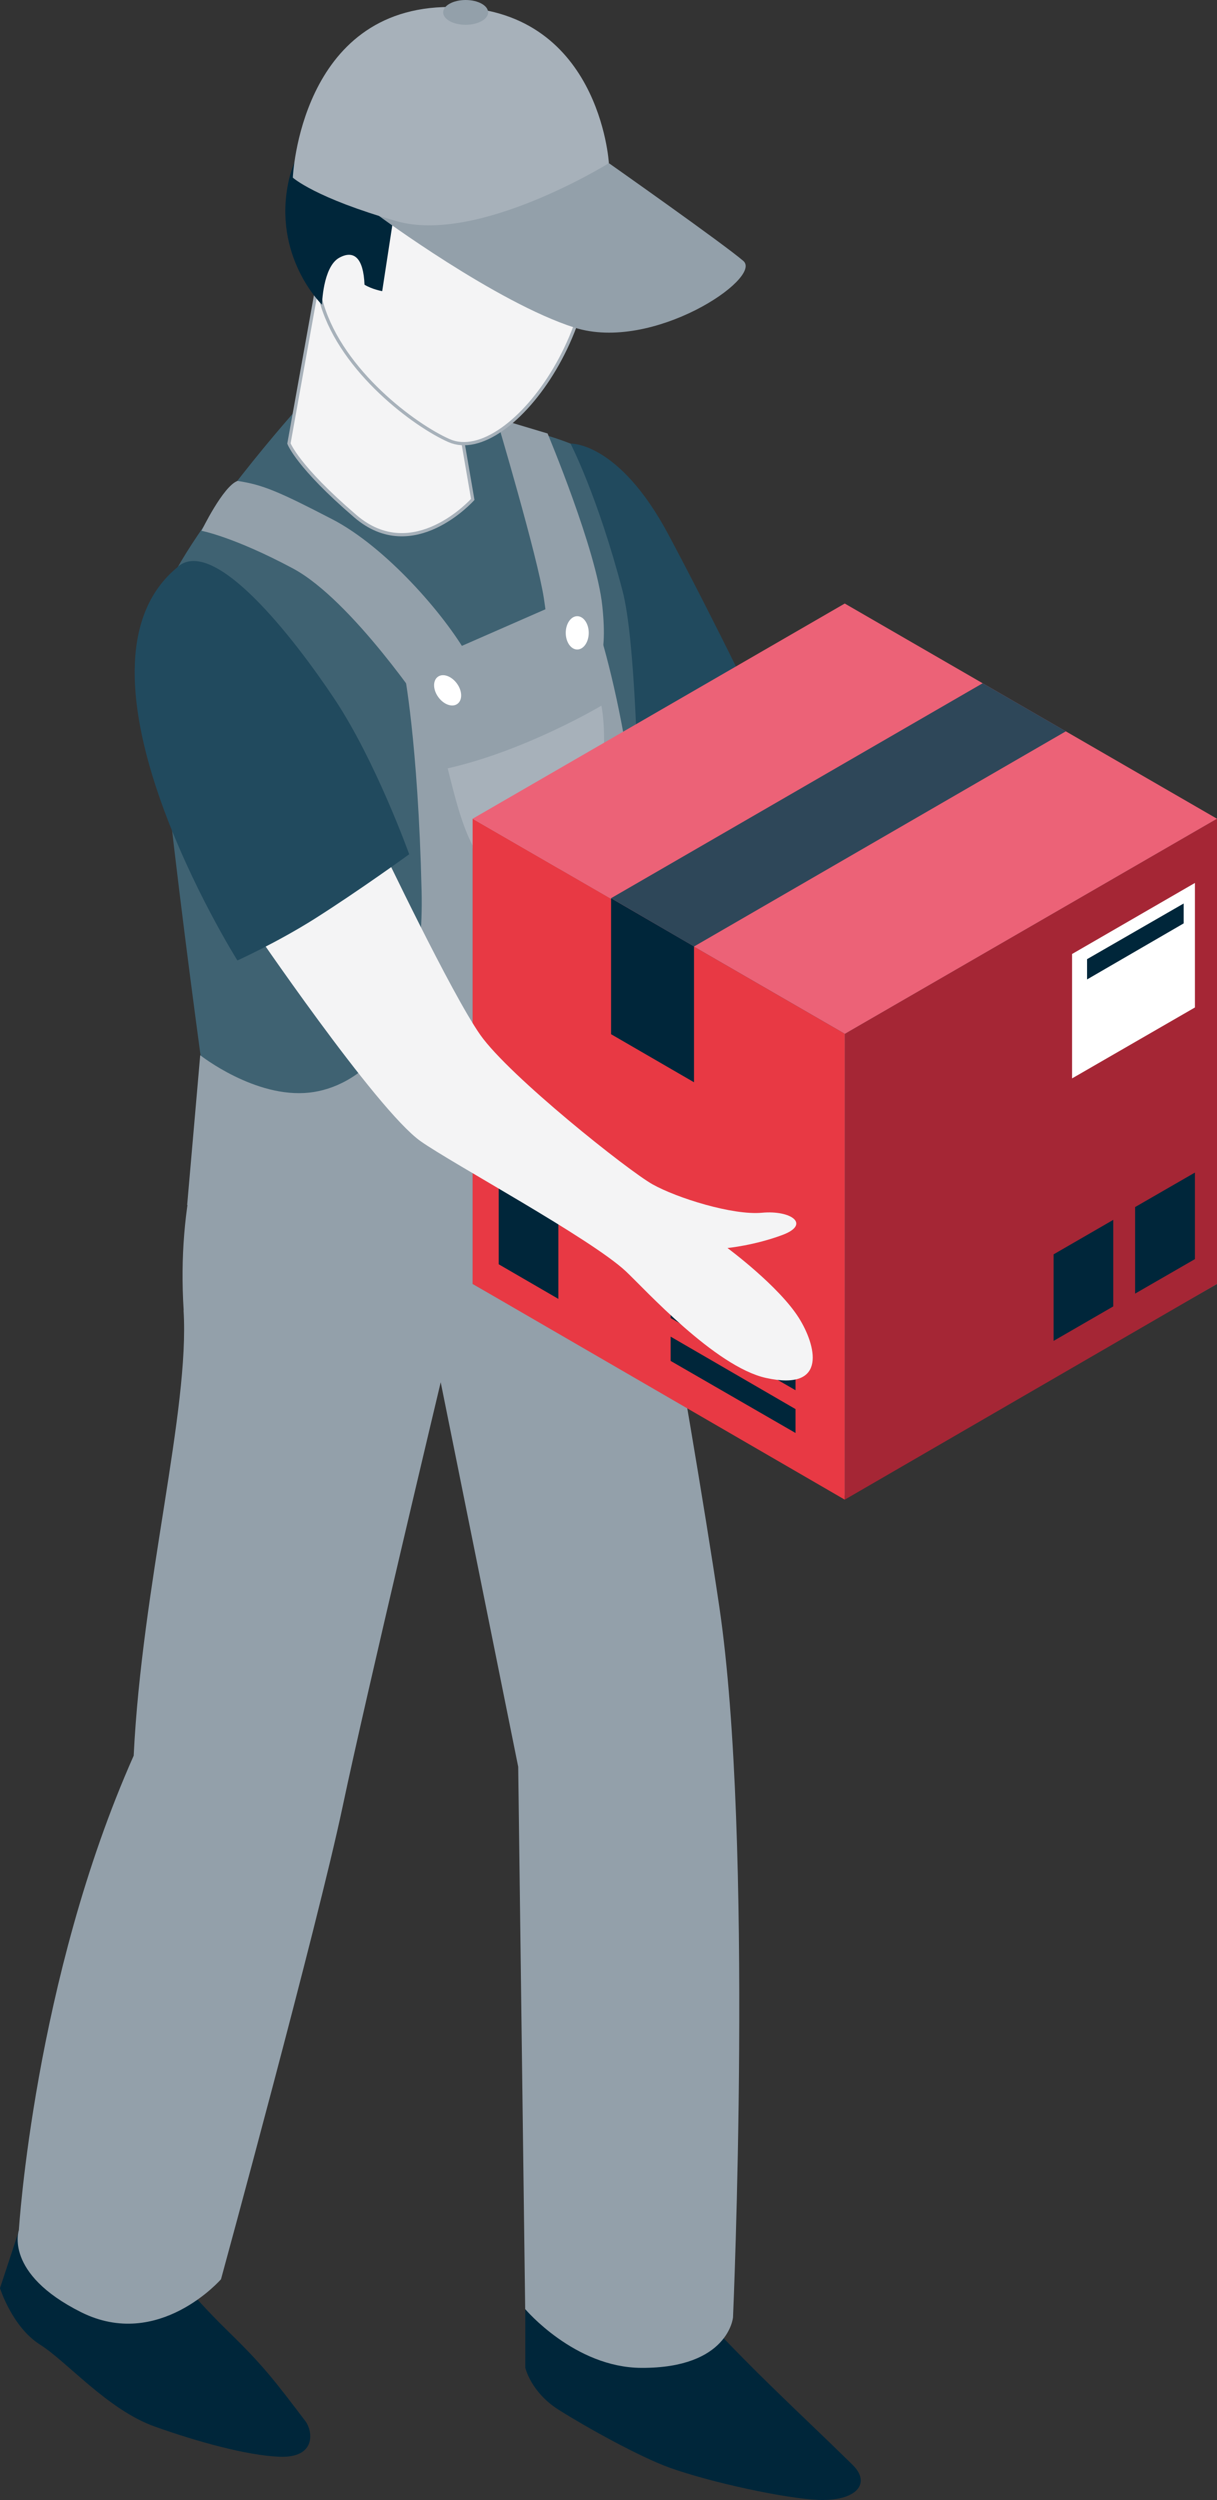 <?xml version="1.0" encoding="UTF-8"?>
<svg id="Capa_10" data-name="Capa 10" xmlns="http://www.w3.org/2000/svg" viewBox="0 0 94.22 193.53"><rect x="0" y="0" width="94.22" height="193.53" fill="#333333" stroke="none"/>
  <defs>
    <style>
      .cls-1 {
        fill: #00263a;
      }

      .cls-1, .cls-2, .cls-3, .cls-4, .cls-5, .cls-6, .cls-7, .cls-8, .cls-9, .cls-10, .cls-11, .cls-12, .cls-13 {
        stroke-width: 0px;
      }

      .cls-2 {
        fill: #a52635;
      }

      .cls-3 {
        fill: #e83944;
      }

      .cls-4 {
        fill: #a7b1ba;
      }

      .cls-5 {
        fill: #7f8e99;
      }

      .cls-6 {
        fill: #2e4759;
      }

      .cls-7 {
        fill: #93a0aa;
      }

      .cls-8 {
        fill: #3f6272;
      }

      .cls-9 {
        fill: #214a5e;
      }

      .cls-10, .cls-14 {
        fill: #f4f4f5;
      }

      .cls-14 {
        stroke: #a7b1ba;
        stroke-miterlimit: 10;
        stroke-width: .25px;
      }

      .cls-11 {
        fill: #ec6277;
      }

      .cls-12 {
        fill: #fff;
      }

      .cls-13 {
        fill: #627482;
      }
    </style>
  </defs>
  <path class="cls-1" d="M54.44,179.33s2.26,2.46,5.29,5.41c2.8,2.73,3.67,3.51,6.26,6.05,1.52,1.48.27,2.84-2.62,2.73-2.54-.1-8.3-1.34-11.52-2.49-2.29-.82-6.48-3.14-8.62-4.5-2.14-1.36-2.56-3.24-2.56-3.24v-4.55l13.77.58Z"/>
  <path class="cls-1" d="M13.07,175.29s1.45,2.11,4.47,5.06c2.8,2.73,3.63,3.81,6.1,7.07.57.74.89,2.87-2,2.76-2.54-.1-6.41-1.18-9.64-2.33-3.68-1.31-6.78-5.02-8.93-6.37C.94,180.12,0,177.13,0,177.13l1.48-4.49,11.59,2.65Z"/>
  <path class="cls-7" d="M14.22,101.43c-1.07-16.71,8.14-25.49,8.14-25.49-.73-5.63,25.38,2.25,25.38,2.25,0,0,5.59,30.26,7.95,46.2,2.68,18.11,1.06,55,1.06,55,0,0-.34,3.94-7.09,3.91-5.18-.02-9-4.55-9-4.55l-.54-41.98-6-29.77s-5.77,24.19-7.6,32.88c-1.95,9.24-9.41,36.56-9.41,36.56,0,0-4.83,5.55-10.83,2.55-6-3-4.82-6.35-4.82-6.35,0,0,1.18-19.38,8.89-36.73.64-13.17,4.35-26.81,3.86-34.48Z"/>
  <path class="cls-9" d="M44.17,34.34s3.73-.18,7.59,7.06c3.86,7.24,7.54,14.95,7.54,14.95,0,0-5.61.8-11.72,6.42-8.35-7.55-9.72-24.91-3.41-28.44Z"/>
  <path class="cls-8" d="M44.17,34.34s2.1,4.03,4.03,11.41c1.93,7.39,1.24,41.74,1.24,41.74,0,0-7.96,5.63-21.29,4.53-7.92-.66-11.97-5.56-11.97-5.56,0,0-4.74-33.64-4.1-38.46.64-4.82,10.73-16.14,10.73-16.14,0,0,13.33-.68,21.36,2.48Z"/>
  <path class="cls-14" d="M35.05,29.64l1.55,9.02s-4.6,5.16-9.09,1.3c-4.5-3.86-5.14-5.63-5.14-5.63l2.21-12.3,10.47,7.61Z"/>
  <g>
    <path class="cls-7" d="M33.07,55.19s-5.81-8.74-10.4-11.19c-4.59-2.45-7.07-2.91-7.07-2.91,0,0,1.67-3.46,2.79-3.86,1.95.29,3.21.83,7.34,2.97,4.13,2.14,8.66,7.34,10.47,10.53,3.64,6.42-.47,8.15-3.13,4.44Z"/>
    <path class="cls-7" d="M42.39,33.55s3.79,9.02,4.24,13.36c.46,4.34-.41,5.67-2.16,5.82-1.74.15-1.84-2.94-2.36-6.39-.49-3.26-3.68-13.97-3.68-13.97l3.94,1.18Z"/>
    <path class="cls-7" d="M15.52,81.7s4.24,3.34,8.43,2.88c3.68-.4,8.98-3.98,8.69-15.62-.28-11.64-1.36-17-1.36-17l14.06-6.16s3.82,8.84,4.57,26.18c.75,17.34,1.07,23.32,1.07,23.32,0,0-15.01.92-23.89,0-8.88-.92-12.6-2.02-12.6-2.02l1.01-11.59Z"/>
    <path class="cls-12" d="M43.8,48.99c0,.71.4,1.29.89,1.29s.89-.58.89-1.29-.4-1.29-.89-1.29-.89.58-.89,1.29Z"/>
    <path class="cls-12" d="M35.38,52.92c.42.58.43,1.28.03,1.57s-1.06.05-1.48-.53c-.42-.58-.43-1.28-.03-1.57.4-.29,1.06-.05,1.48.53Z"/>
    <path class="cls-4" d="M46.56,54.62c.57,2.91.28,12.06-4.9,13.44-4.7,1.25-5.92-4.3-7-8.58,6.09-1.38,11.91-4.86,11.91-4.86Z"/>
  </g>
  <path class="cls-14" d="M28.7,8.49c3.84-2.93,12.94-3.86,16.26,5.54,3.48,9.86-5.44,22.17-10.19,20.08-2.66-1.17-8.26-5.33-9.83-10.52-1.77-5.84.78-12.82,3.77-15.09Z"/>
  <g>
    <polygon class="cls-13" points="65.41 115.78 65.41 80.03 36.59 65.67 36.59 99.39 65.41 115.78"/>
    <polygon class="cls-5" points="65.41 115.78 65.41 80.03 94.22 65.67 94.22 99.39 65.41 115.78"/>
    <polygon class="cls-3" points="65.4 116.09 65.41 80.03 36.59 63.38 36.59 99.39 65.4 116.09"/>
    <polygon class="cls-2" points="65.4 116.09 65.41 80.03 94.22 63.38 94.22 99.39 65.4 116.09"/>
    <polygon class="cls-11" points="94.22 63.38 65.41 80.03 36.59 63.38 65.4 46.72 94.22 63.38"/>
    <g>
      <polygon class="cls-1" points="47.31 80.06 53.73 83.78 53.73 73.26 47.31 69.53 47.31 80.06"/>
      <polygon class="cls-6" points="47.31 69.53 76.08 52.89 82.52 56.61 53.73 73.27 47.31 69.53"/>
      <polygon class="cls-1" points="61.59 110.93 61.59 109.08 51.92 103.47 51.92 105.35 61.59 110.93"/>
      <polygon class="cls-1" points="61.59 107.62 61.59 105.76 51.92 100.15 51.92 102.03 61.59 107.62"/>
      <polygon class="cls-1" points="43.23 94.11 43.23 100.55 38.61 97.87 38.61 91.43 43.23 94.11"/>
      <polygon class="cls-1" points="87.88 93.44 87.88 100.14 92.51 97.47 92.51 90.77 87.88 93.44"/>
      <polygon class="cls-1" points="81.57 97.1 81.57 103.8 86.19 101.13 86.19 94.43 81.57 97.1"/>
      <polygon class="cls-12" points="83 73.85 83 83.48 92.51 77.99 92.51 68.35 83 73.85"/>
      <polygon class="cls-1" points="84.16 75.82 84.16 74.25 91.64 69.94 91.64 71.48 84.16 75.82"/>
    </g>
  </g>
  <path class="cls-10" d="M29.48,65.45s5.46,11.47,7.71,14.67c2.26,3.2,11.44,10.5,13.33,11.56,1.89,1.06,6.21,2.41,8.47,2.2,2.26-.21,3.78.89,1.61,1.71-2.18.82-4.28,1.02-4.28,1.02,0,0,3.97,2.93,5.54,5.43,1.26,2.01,2.33,5.7-2.55,4.63-3.95-.87-9.42-6.91-10.85-8.25-2.71-2.54-13.47-8.36-15.9-10.08-3.44-2.44-13.18-16.79-13.18-16.79,0,0,3-7.61,10.12-6.1Z"/>
  <path class="cls-9" d="M13.8,43.84c2.83-2.28,8.88,5.44,12.09,10.26,3.21,4.82,5.79,12.03,5.79,12.03,0,0-3.87,2.81-7.33,5-2.9,1.83-5.97,3.22-5.97,3.22,0,0-14.28-22.69-4.57-30.5Z"/>
  <path class="cls-1" d="M45.74,17.16c-1.58,1.61-3.89,3.41-8.66,2.62-3.9-.64-6.69-2.46-6.69-2.46l-.8,5.22s-.78-.14-1.37-.5c-.08-2.07-.82-2.71-1.95-2.09-1.28.7-1.34,3.64-1.34,3.64,0,0-3.88-3.75-2.57-9.64.82-3.67,5.77-10.92,12.68-10.28,6.91.64,10.93,5.21,11.79,9.17.43,1.98-.37,3.6-1.09,4.33Z"/>
  <g>
    <path class="cls-7" d="M47.14,12.63s8.88,6.25,10.41,7.57c1.53,1.32-7.02,7.09-13.07,5.16-6.05-1.93-15.16-8.66-15.16-8.66l17.83-4.07Z"/>
    <path class="cls-4" d="M47.14,12.63s-10.12,6.29-16.44,4.49c-6.32-1.8-8.03-3.37-8.03-3.37,0,0,.55-13.21,12.16-13.21s12.31,12.09,12.31,12.09Z"/>
    <path class="cls-7" d="M34.31.96c0,.53.78.96,1.74.96s1.74-.43,1.74-.96-.78-.96-1.74-.96-1.74.43-1.74.96Z"/>
  </g>
</svg>